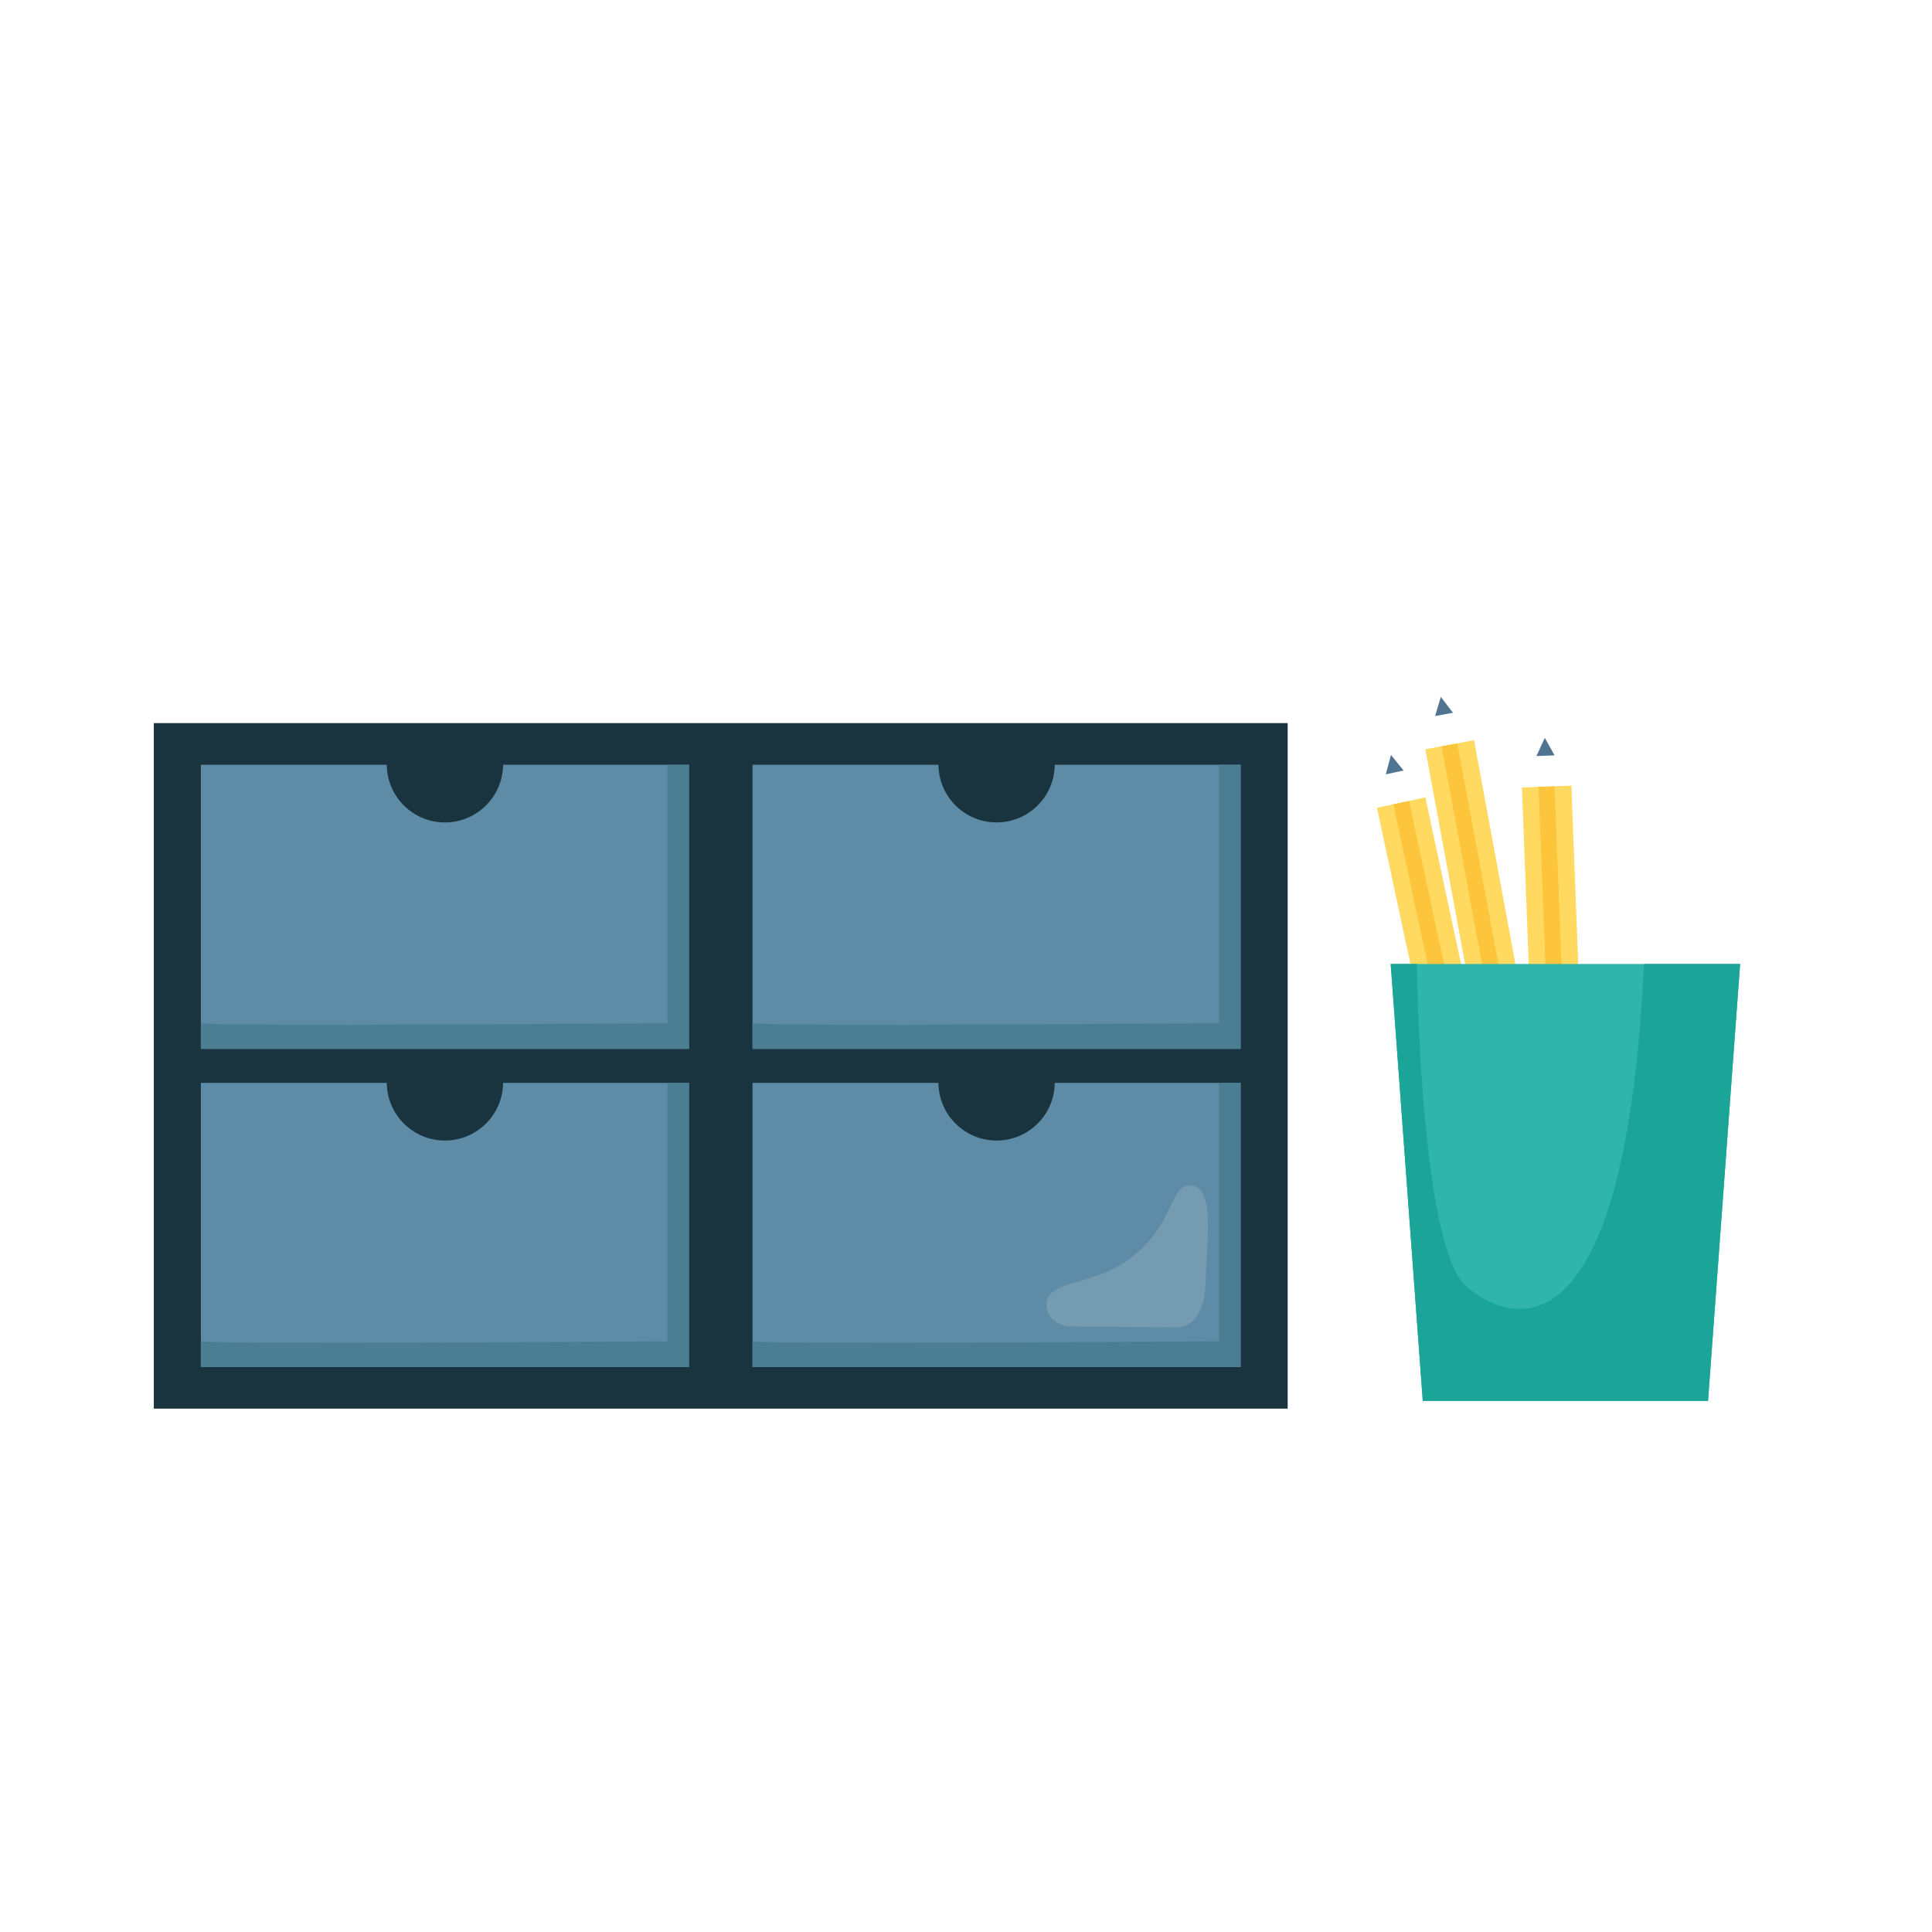 <svg viewBox="0 0 800 800" xmlns="http://www.w3.org/2000/svg">
  <defs>
    <style>
      .cls-1 {
        fill: #19343f;
      }

      .cls-2 {
        fill: #ffd960;
      }

      .cls-3 {
        fill: #30b5ac;
      }

      .cls-4 {
        fill: #517491;
      }

      .cls-5 {
        fill: #5e8ba5;
      }

      .cls-6 {
        fill: #4b7d93;
      }

      .cls-7 {
        fill: #1ba598;
      }

      .cls-8 {
        fill: #fff;
      }

      .cls-9 {
        fill: #749baf;
      }

      .cls-10 {
        fill: #fdc53b;
      }
    </style>
  </defs>
  <g data-sanitized-data-name="Livello 2" data-name="Livello 2" id="Livello_2">
    <rect height="800" width="800" class="cls-8"></rect>
  </g>
  <g data-sanitized-data-name="Livello 1" data-name="Livello 1" id="Livello_1">
    <g>
      <g>
        <rect height="283.87" width="469.51" y="299.42" x="63.69" class="cls-1"></rect>
        <g>
          <g>
            <path d="M208.32,316.68c-.13,13.2-10.86,23.87-24.09,23.87s-23.95-10.67-24.08-23.87h-76.98v117.65h202.12v-117.65h-76.97Z" class="cls-5"></path>
            <path d="M83.17,423.68c3.7,1.44,193.18,0,193.18,0v-107h8.95v117.65H83.17v-10.64Z" class="cls-6"></path>
          </g>
          <g>
            <path d="M436.75,316.68c-.13,13.2-10.86,23.87-24.09,23.87s-23.95-10.67-24.08-23.87h-76.98v117.65h202.12v-117.65h-76.97Z" class="cls-5"></path>
            <path d="M311.6,423.68c3.7,1.44,193.18,0,193.18,0v-107h8.95v117.65h-202.12v-10.64Z" class="cls-6"></path>
          </g>
          <g>
            <path d="M208.32,448.4c-.13,13.2-10.86,23.87-24.09,23.87s-23.95-10.67-24.08-23.87h-76.98v117.65h202.12v-117.65h-76.97Z" class="cls-5"></path>
            <path d="M83.17,555.4c3.7,1.44,193.18,0,193.18,0v-107h8.95v117.65H83.17v-10.64Z" class="cls-6"></path>
          </g>
          <g>
            <path d="M436.75,448.4c-.13,13.2-10.86,23.87-24.09,23.87s-23.95-10.67-24.08-23.87h-76.98v117.65h202.12v-117.65h-76.97Z" class="cls-5"></path>
            <path d="M311.6,555.4c3.7,1.44,193.18,0,193.18,0v-107h8.95v117.65h-202.12v-10.64Z" class="cls-6"></path>
          </g>
        </g>
      </g>
      <path d="M442.85,549.24l45.22.42s10.52.25,11.16-18.81c.64-19.06,3.74-39.13-5.95-39.94-9.69-.81-6.01,16.72-27.14,31.45-11.58,8.07-25.49,8.22-30.73,12.96-4.32,3.91-2.22,13.05,7.44,13.92Z" class="cls-9"></path>
    </g>
    <g>
      <g>
        <g>
          <g>
            <rect transform="translate(-79.44 136.34) rotate(-12.09)" height="226.85" width="20.49" y="329.76" x="593.71" class="cls-2"></rect>
            <rect transform="translate(-79.47 136.42) rotate(-12.1)" height="226.85" width="6.64" y="329.76" x="600.63" class="cls-10"></rect>
          </g>
          <polygon points="570.17 334.43 575.97 312.61 590.2 330.13 570.17 334.43" class="cls-8"></polygon>
          <polygon points="575.97 312.61 573.84 320.62 581.19 319.05 575.97 312.61" class="cls-4"></polygon>
        </g>
        <g>
          <g>
            <polygon points="651.62 529.54 631.47 533.27 590.2 310.2 610.34 306.47 651.62 529.54" class="cls-2"></polygon>
            <rect transform="translate(-66.32 120.64) rotate(-10.54)" height="226.85" width="6.65" y="306.45" x="617.58" class="cls-10"></rect>
          </g>
          <polygon points="590.2 310.2 596.61 288.56 610.34 306.47 590.2 310.2" class="cls-8"></polygon>
          <polygon points="596.61 288.56 594.26 296.5 601.65 295.14 596.61 288.56" class="cls-4"></polygon>
        </g>
        <g>
          <g>
            <rect transform="translate(-16.4 25.11) rotate(-2.2)" height="226.85" width="20.49" y="325.55" x="634.57" class="cls-2"></rect>
            <rect transform="translate(-16.66 25.52) rotate(-2.24)" height="226.85" width="6.64" y="325.55" x="641.49" class="cls-10"></rect>
          </g>
          <polygon points="630.21 326.03 639.68 305.53 650.69 325.24 630.21 326.03" class="cls-8"></polygon>
          <polygon points="639.68 305.53 636.2 313.06 643.72 312.77 639.68 305.53" class="cls-4"></polygon>
        </g>
      </g>
      <g>
        <polygon points="707.26 580.08 589.14 580.08 575.85 399.16 720.54 399.16 707.26 580.08" class="cls-3"></polygon>
        <path d="M586.69,399.16s1.29,117.26,20.61,133.63c19.32,16.36,65.7,29.41,73.43-133.63h39.82l-13.29,180.92h-118.12l-13.29-180.92h10.84Z" class="cls-7"></path>
      </g>
    </g>
  </g>
</svg>
